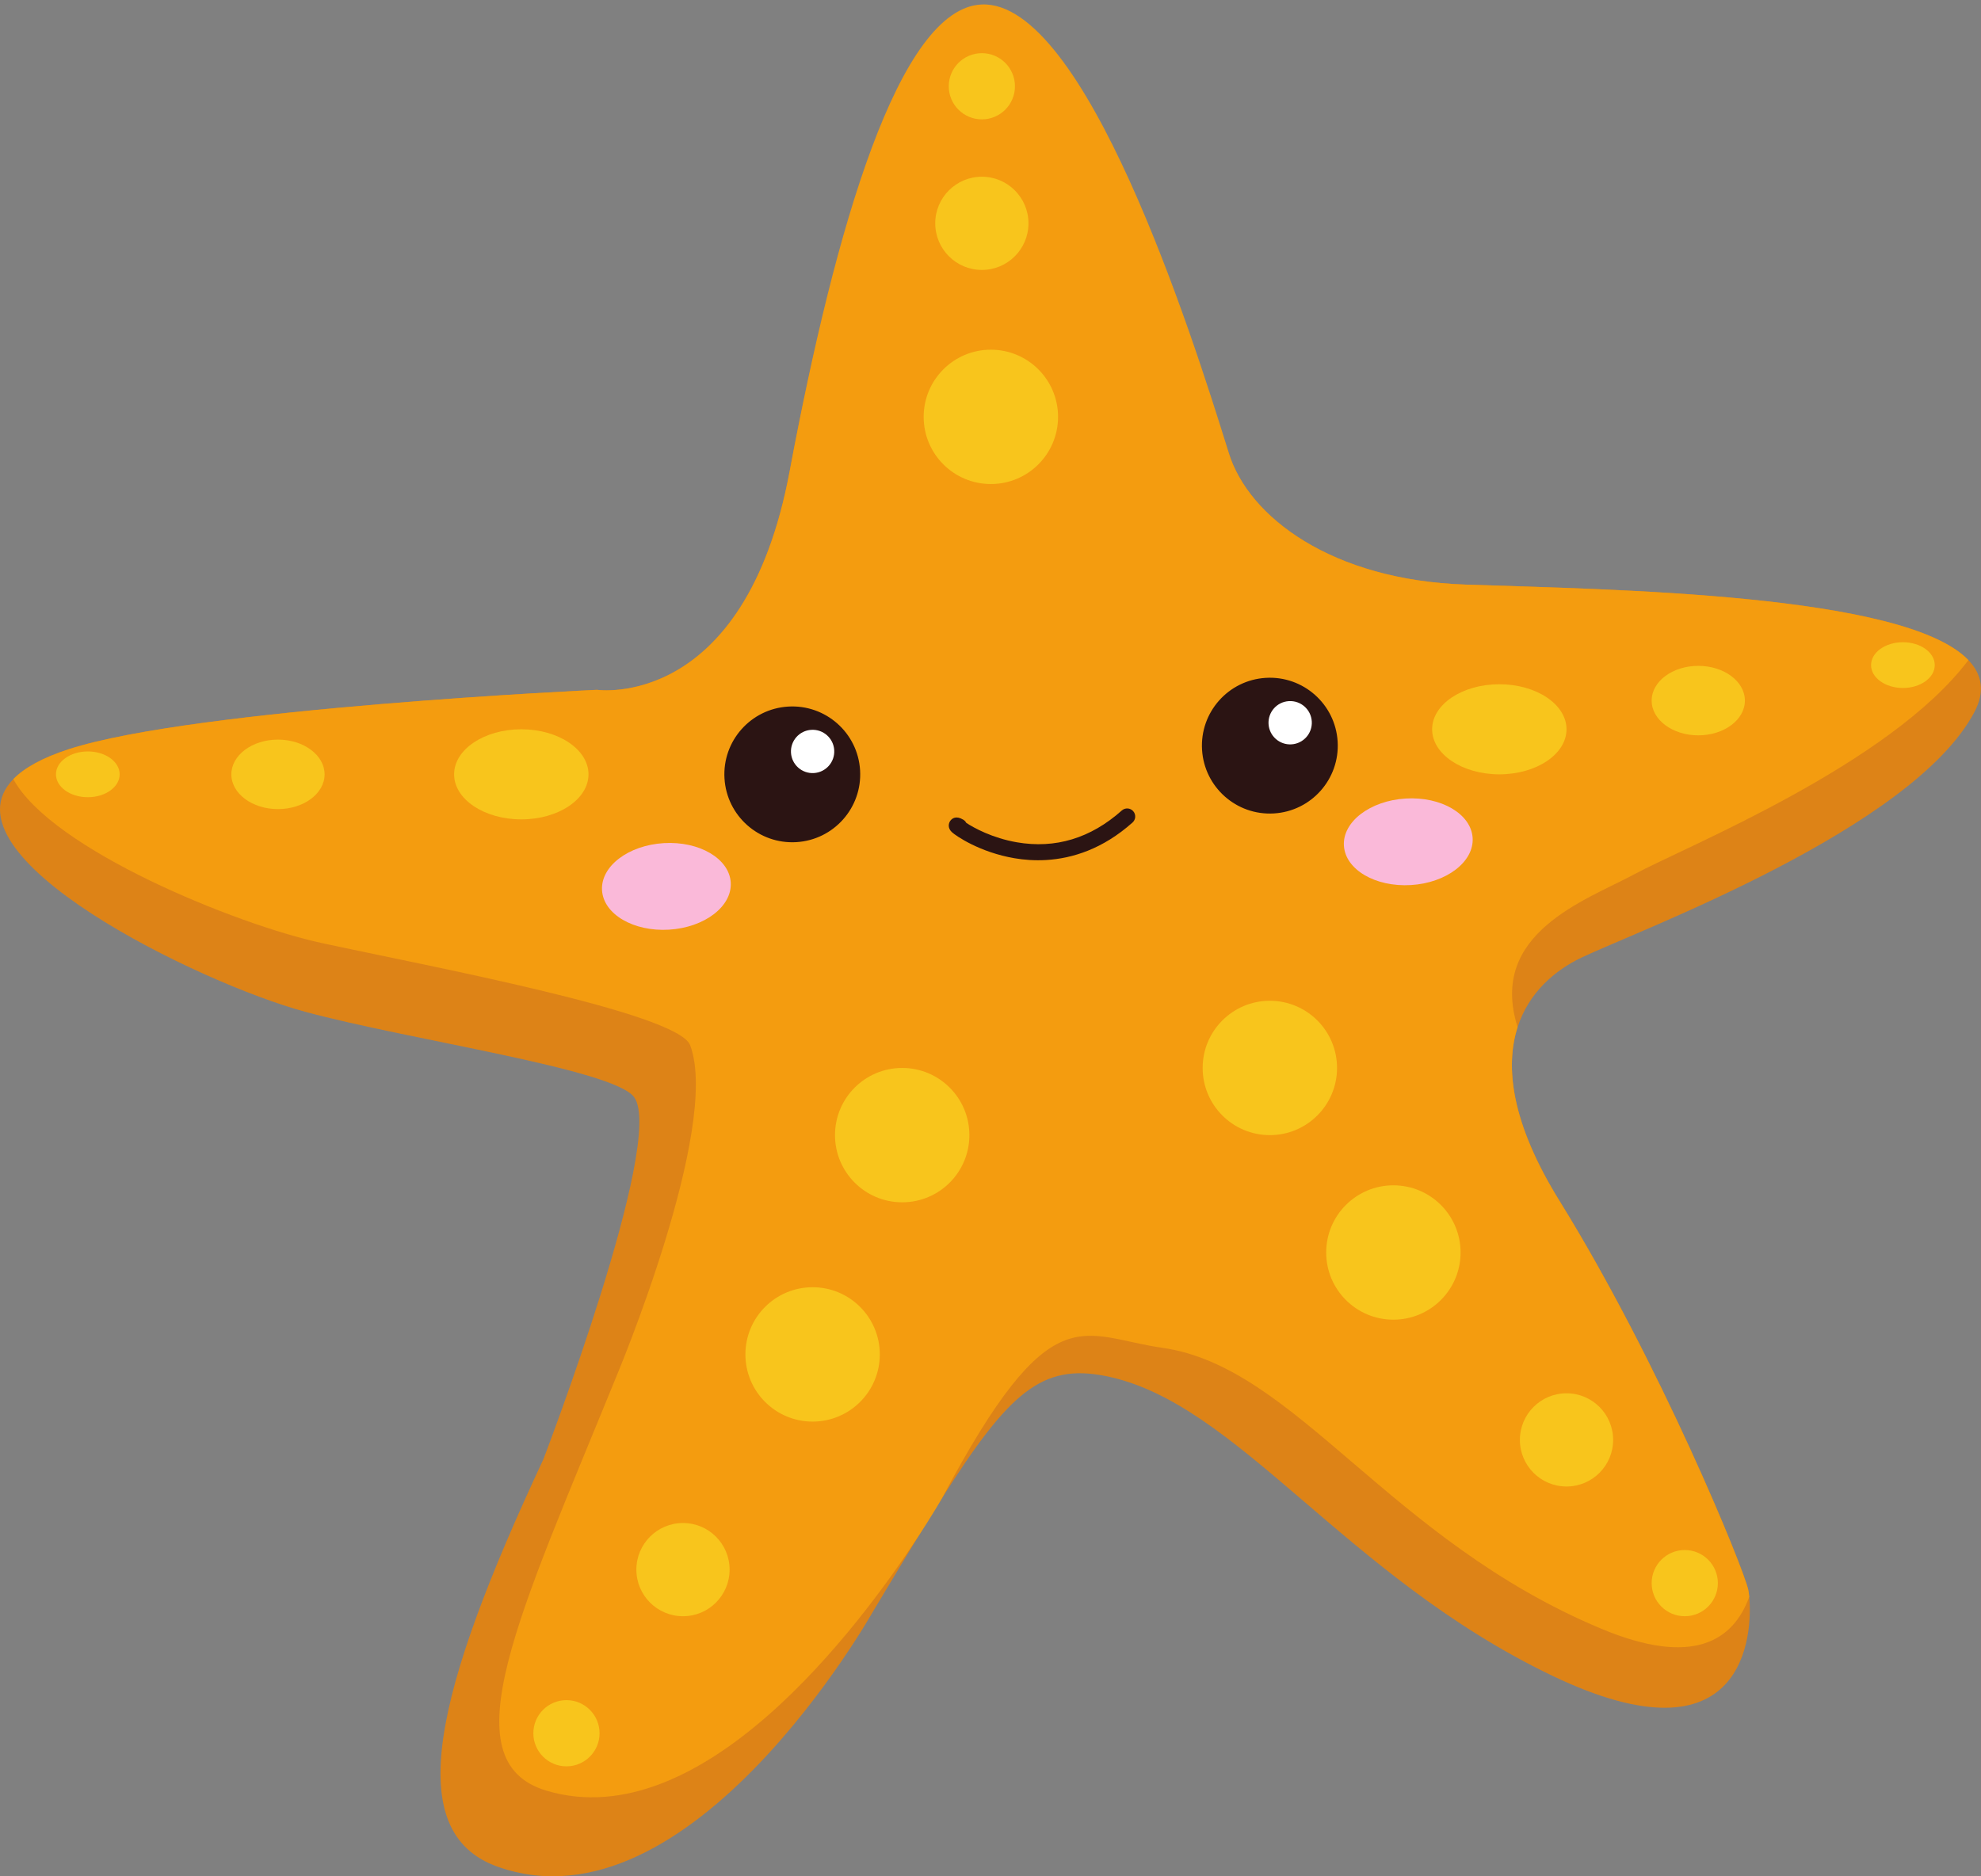 <?xml version="1.0" encoding="UTF-8"?><svg xmlns="http://www.w3.org/2000/svg" xmlns:xlink="http://www.w3.org/1999/xlink" height="887.8" preserveAspectRatio="xMidYMid meet" version="1.0" viewBox="0.0 -2.1 937.1 887.8" width="937.1" zoomAndPan="magnify"><rect x="0.0" y="-2.1" width="937.1" height="887.8" fill="#808080" stroke="none"/><defs><clipPath id="a"><path d="M 0 5 L 937.059 5 L 937.059 885.66 L 0 885.66 Z M 0 5"/></clipPath></defs><g><g clip-path="url(#a)" id="change1_1"><path d="M 933.965 334.836 C 904.73 390.113 775.875 437.797 748.285 450.898 C 735.488 456.977 723.184 467.52 717.895 483.887 C 711.797 502.805 715.047 529.492 737.676 566.027 C 785.23 642.781 824.93 740.148 827.016 750.18 C 827.164 750.906 827.336 752.016 827.469 753.418 C 829.156 770.996 825.895 834.633 734.363 790.797 C 635.559 743.473 585.215 661.082 522.664 648.898 C 492.98 643.121 477.41 656.523 445.75 706.508 C 445.75 706.508 445.707 706.586 445.605 706.754 C 445.582 706.801 445.562 706.848 445.523 706.895 C 441.98 712.449 438.254 718.477 434.305 724.977 C 434.281 725.023 434.246 725.066 434.203 725.129 C 427.781 735.652 420.719 747.441 412.859 760.559 C 412.859 760.559 326.836 913.707 235.355 881.105 C 189.672 864.828 205.414 798.727 257.035 688.375 C 257.035 688.375 314.93 537.516 299.977 517.016 C 290.242 503.684 193.656 490.012 144.242 476.59 C 94.508 463.102 -29.199 402.98 6.312 366.535 C 11.473 361.246 19.965 356.457 32.531 352.383 C 92.324 332.98 282.395 324.293 282.395 324.293 C 282.395 324.293 352.301 334.496 373.535 220.895 C 395.078 105.613 430.848 -11.957 464.348 8.227 C 497.863 28.41 563.391 154.266 581.23 212.129 C 590.668 242.746 630.266 272.359 693.188 274.5 C 763.117 276.879 900.961 278.766 931.137 310.227 C 937.609 316.977 939.125 325.074 933.965 334.836" fill="#dd8317"/></g><g id="change2_1"><path d="M 717.895 483.887 C 711.797 502.805 715.047 529.492 737.676 566.027 C 785.23 642.781 824.93 740.148 827.016 750.18 C 827.164 750.906 827.336 752.016 827.469 753.418 C 819.914 774.266 800.77 786.617 757.582 768.574 C 656.508 726.34 613.004 644.602 549.926 635.625 C 511.164 630.098 497.469 609.277 445.75 706.508 C 445.75 706.508 445.707 706.586 445.605 706.754 C 445.582 706.801 445.562 706.848 445.523 706.895 C 444.594 708.535 440.668 715.27 434.305 724.977 C 434.281 725.023 434.246 725.066 434.203 725.129 C 406.305 767.766 332.012 867.199 258.461 845.137 C 212.031 831.199 245.559 762.18 291.508 649.328 C 291.508 649.328 341.109 531.367 326.469 492.43 C 320.66 476.969 201.969 454.922 151.949 444.039 C 112.066 435.379 24.43 399.895 6.312 366.535 C 11.473 361.246 19.965 356.457 32.531 352.383 C 92.324 332.98 282.395 324.293 282.395 324.293 C 282.395 324.293 352.301 334.496 373.535 220.895 C 395.078 105.613 425.277 1.742 464.348 0.023 C 513.148 -2.125 563.391 154.266 581.23 212.129 C 590.668 242.746 630.266 272.359 693.188 274.5 C 763.117 276.879 900.961 278.766 931.137 310.227 C 893.902 359.699 797.434 398.445 773.012 411.598 C 750.227 423.863 703.777 439.359 717.895 483.887" fill="#f49c0f"/></g><g id="change3_1"><path d="M 406.859 362.355 C 407.926 380.066 394.43 395.289 376.719 396.355 C 359.004 397.422 343.781 383.926 342.715 366.211 C 341.648 348.5 355.145 333.277 372.859 332.211 C 390.57 331.145 405.797 344.641 406.859 362.355" fill="#2b1413"/></g><g id="change4_1"><path d="M 394.625 352.828 C 394.965 358.477 390.66 363.328 385.016 363.668 C 379.367 364.008 374.512 359.703 374.172 354.059 C 373.832 348.41 378.137 343.555 383.785 343.219 C 389.434 342.879 394.285 347.18 394.625 352.828" fill="#fff"/></g><g id="change3_2"><path d="M 632.766 348.77 C 633.832 366.484 620.336 381.707 602.621 382.773 C 584.906 383.836 569.684 370.34 568.621 352.629 C 567.555 334.914 581.051 319.691 598.766 318.625 C 616.477 317.562 631.699 331.059 632.766 348.77" fill="#2b1413"/></g><g id="change4_2"><path d="M 620.531 339.242 C 620.871 344.891 616.566 349.746 610.918 350.086 C 605.27 350.426 600.418 346.121 600.078 340.473 C 599.738 334.824 604.043 329.973 609.688 329.633 C 615.336 329.293 620.191 333.594 620.531 339.242" fill="#fff"/></g><g id="change3_3"><path d="M 494.957 404.809 C 489.414 405.141 484.32 404.723 479.914 403.973 C 463.566 401.195 452.246 393.434 450.32 391.66 C 448.059 389.578 448.785 387.25 449.574 386.203 C 450.383 385.133 452.246 383.652 455.695 385.75 C 456.305 386.121 456.773 386.637 457.086 387.227 C 460.609 389.559 469.375 394.418 481.023 396.43 C 499.242 399.574 515.941 394.516 530.664 381.383 C 532.234 379.98 534.641 380.117 536.043 381.688 C 537.445 383.258 537.305 385.668 535.734 387.07 C 521.605 399.672 507.184 404.07 494.957 404.809" fill="#2b1413"/></g><g id="change5_1"><path d="M 345.676 415.461 C 346.355 426.77 333.277 436.758 316.461 437.766 C 299.648 438.777 285.465 430.434 284.785 419.125 C 284.105 407.816 297.184 397.828 314 396.82 C 330.812 395.809 344.996 404.156 345.676 415.461" fill="#fab9d9"/></g><g id="change5_2"><path d="M 696.621 394.359 C 697.301 405.664 684.219 415.652 667.406 416.664 C 650.59 417.676 636.406 409.328 635.727 398.02 C 635.047 386.715 648.129 376.727 664.941 375.715 C 681.758 374.703 695.941 383.051 696.621 394.359" fill="#fab9d9"/></g><g id="change6_1"><path d="M 480.121 38.719 C 480.121 47.367 473.109 54.379 464.465 54.379 C 455.812 54.379 448.805 47.367 448.805 38.719 C 448.805 30.07 455.812 23.059 464.465 23.059 C 473.109 23.059 480.121 30.07 480.121 38.719" fill="#f8c51c"/></g><g id="change6_2"><path d="M 283.617 817.973 C 283.617 826.621 276.605 833.633 267.961 833.633 C 259.309 833.633 252.301 826.621 252.301 817.973 C 252.301 809.324 259.309 802.312 267.961 802.312 C 276.605 802.312 283.617 809.324 283.617 817.973" fill="#f8c51c"/></g><g id="change6_3"><path d="M 812.625 746.949 C 812.625 755.598 805.613 762.609 796.965 762.609 C 788.316 762.609 781.309 755.598 781.309 746.949 C 781.309 738.301 788.316 731.289 796.965 731.289 C 805.613 731.289 812.625 738.301 812.625 746.949" fill="#f8c51c"/></g><g id="change6_4"><path d="M 56.605 364.27 C 56.605 370.25 49.859 375.098 41.539 375.098 C 33.219 375.098 26.473 370.25 26.473 364.27 C 26.473 358.289 33.219 353.441 41.539 353.441 C 49.859 353.441 56.605 358.289 56.605 364.27" fill="#f8c51c"/></g><g id="change6_5"><path d="M 915.223 312.594 C 915.223 318.57 908.48 323.418 900.16 323.418 C 891.84 323.418 885.094 318.57 885.094 312.594 C 885.094 306.613 891.84 301.766 900.16 301.766 C 908.48 301.766 915.223 306.613 915.223 312.594" fill="#f8c51c"/></g><g id="change6_6"><path d="M 486.516 103.566 C 486.516 115.746 476.641 125.617 464.465 125.617 C 452.285 125.617 442.41 115.746 442.41 103.566 C 442.41 91.387 452.285 81.516 464.465 81.516 C 476.641 81.516 486.516 91.387 486.516 103.566" fill="#f8c51c"/></g><g id="change6_7"><path d="M 345.137 740.559 C 345.137 752.734 335.262 762.609 323.086 762.609 C 310.906 762.609 301.031 752.734 301.031 740.559 C 301.031 728.379 310.906 718.508 323.086 718.508 C 335.262 718.508 345.137 728.379 345.137 740.559" fill="#f8c51c"/></g><g id="change6_8"><path d="M 763.082 679.18 C 763.082 691.359 753.207 701.23 741.027 701.23 C 728.852 701.23 718.977 691.359 718.977 679.18 C 718.977 667.004 728.852 657.129 741.027 657.129 C 753.207 657.129 763.082 667.004 763.082 679.18" fill="#f8c51c"/></g><g id="change6_9"><path d="M 153.543 364.285 C 153.543 373.363 143.672 380.723 131.488 380.723 C 119.312 380.723 109.438 373.363 109.438 364.285 C 109.438 355.203 119.312 347.844 131.488 347.844 C 143.672 347.844 153.543 355.203 153.543 364.285" fill="#f8c51c"/></g><g id="change6_10"><path d="M 825.41 329.387 C 825.41 338.465 815.535 345.824 803.359 345.824 C 791.18 345.824 781.309 338.465 781.309 329.387 C 781.309 320.309 791.18 312.945 803.359 312.945 C 815.535 312.945 825.41 320.309 825.41 329.387" fill="#f8c51c"/></g><g id="change6_11"><path d="M 500.508 195.133 C 500.508 212.688 486.277 226.918 468.723 226.918 C 451.168 226.918 436.938 212.688 436.938 195.133 C 436.938 177.578 451.168 163.352 468.723 163.352 C 486.277 163.352 500.508 177.578 500.508 195.133" fill="#f8c51c"/></g><g id="change6_12"><path d="M 416.184 638.734 C 416.184 656.289 401.953 670.52 384.398 670.52 C 366.844 670.52 352.613 656.289 352.613 638.734 C 352.613 621.18 366.844 606.949 384.398 606.949 C 401.953 606.949 416.184 621.18 416.184 638.734" fill="#f8c51c"/></g><g id="change6_13"><path d="M 690.918 590.512 C 690.918 608.062 676.688 622.297 659.133 622.297 C 641.578 622.297 627.348 608.062 627.348 590.512 C 627.348 572.957 641.578 558.727 659.133 558.727 C 676.688 558.727 690.918 572.957 690.918 590.512" fill="#f8c51c"/></g><g id="change6_14"><path d="M 458.562 534.98 C 458.562 552.531 444.332 566.766 426.777 566.766 C 409.223 566.766 394.992 552.531 394.992 534.98 C 394.992 517.426 409.223 503.195 426.777 503.195 C 444.332 503.195 458.562 517.426 458.562 534.98" fill="#f8c51c"/></g><g id="change6_15"><path d="M 632.477 503.195 C 632.477 520.75 618.246 534.98 600.691 534.98 C 583.141 534.98 568.91 520.75 568.91 503.195 C 568.91 485.641 583.141 471.41 600.691 471.41 C 618.246 471.41 632.477 485.641 632.477 503.195" fill="#f8c51c"/></g><g id="change6_16"><path d="M 278.383 364.27 C 278.383 376.039 264.152 385.582 246.598 385.582 C 229.047 385.582 214.812 376.039 214.812 364.27 C 214.812 352.5 229.047 342.957 246.598 342.957 C 264.152 342.957 278.383 352.5 278.383 364.27" fill="#f8c51c"/></g><g id="change6_17"><path d="M 741.027 342.957 C 741.027 354.727 726.801 364.27 709.246 364.27 C 691.691 364.27 677.461 354.727 677.461 342.957 C 677.461 331.188 691.691 321.645 709.246 321.645 C 726.801 321.645 741.027 331.188 741.027 342.957" fill="#f8c51c"/></g></g></svg>
